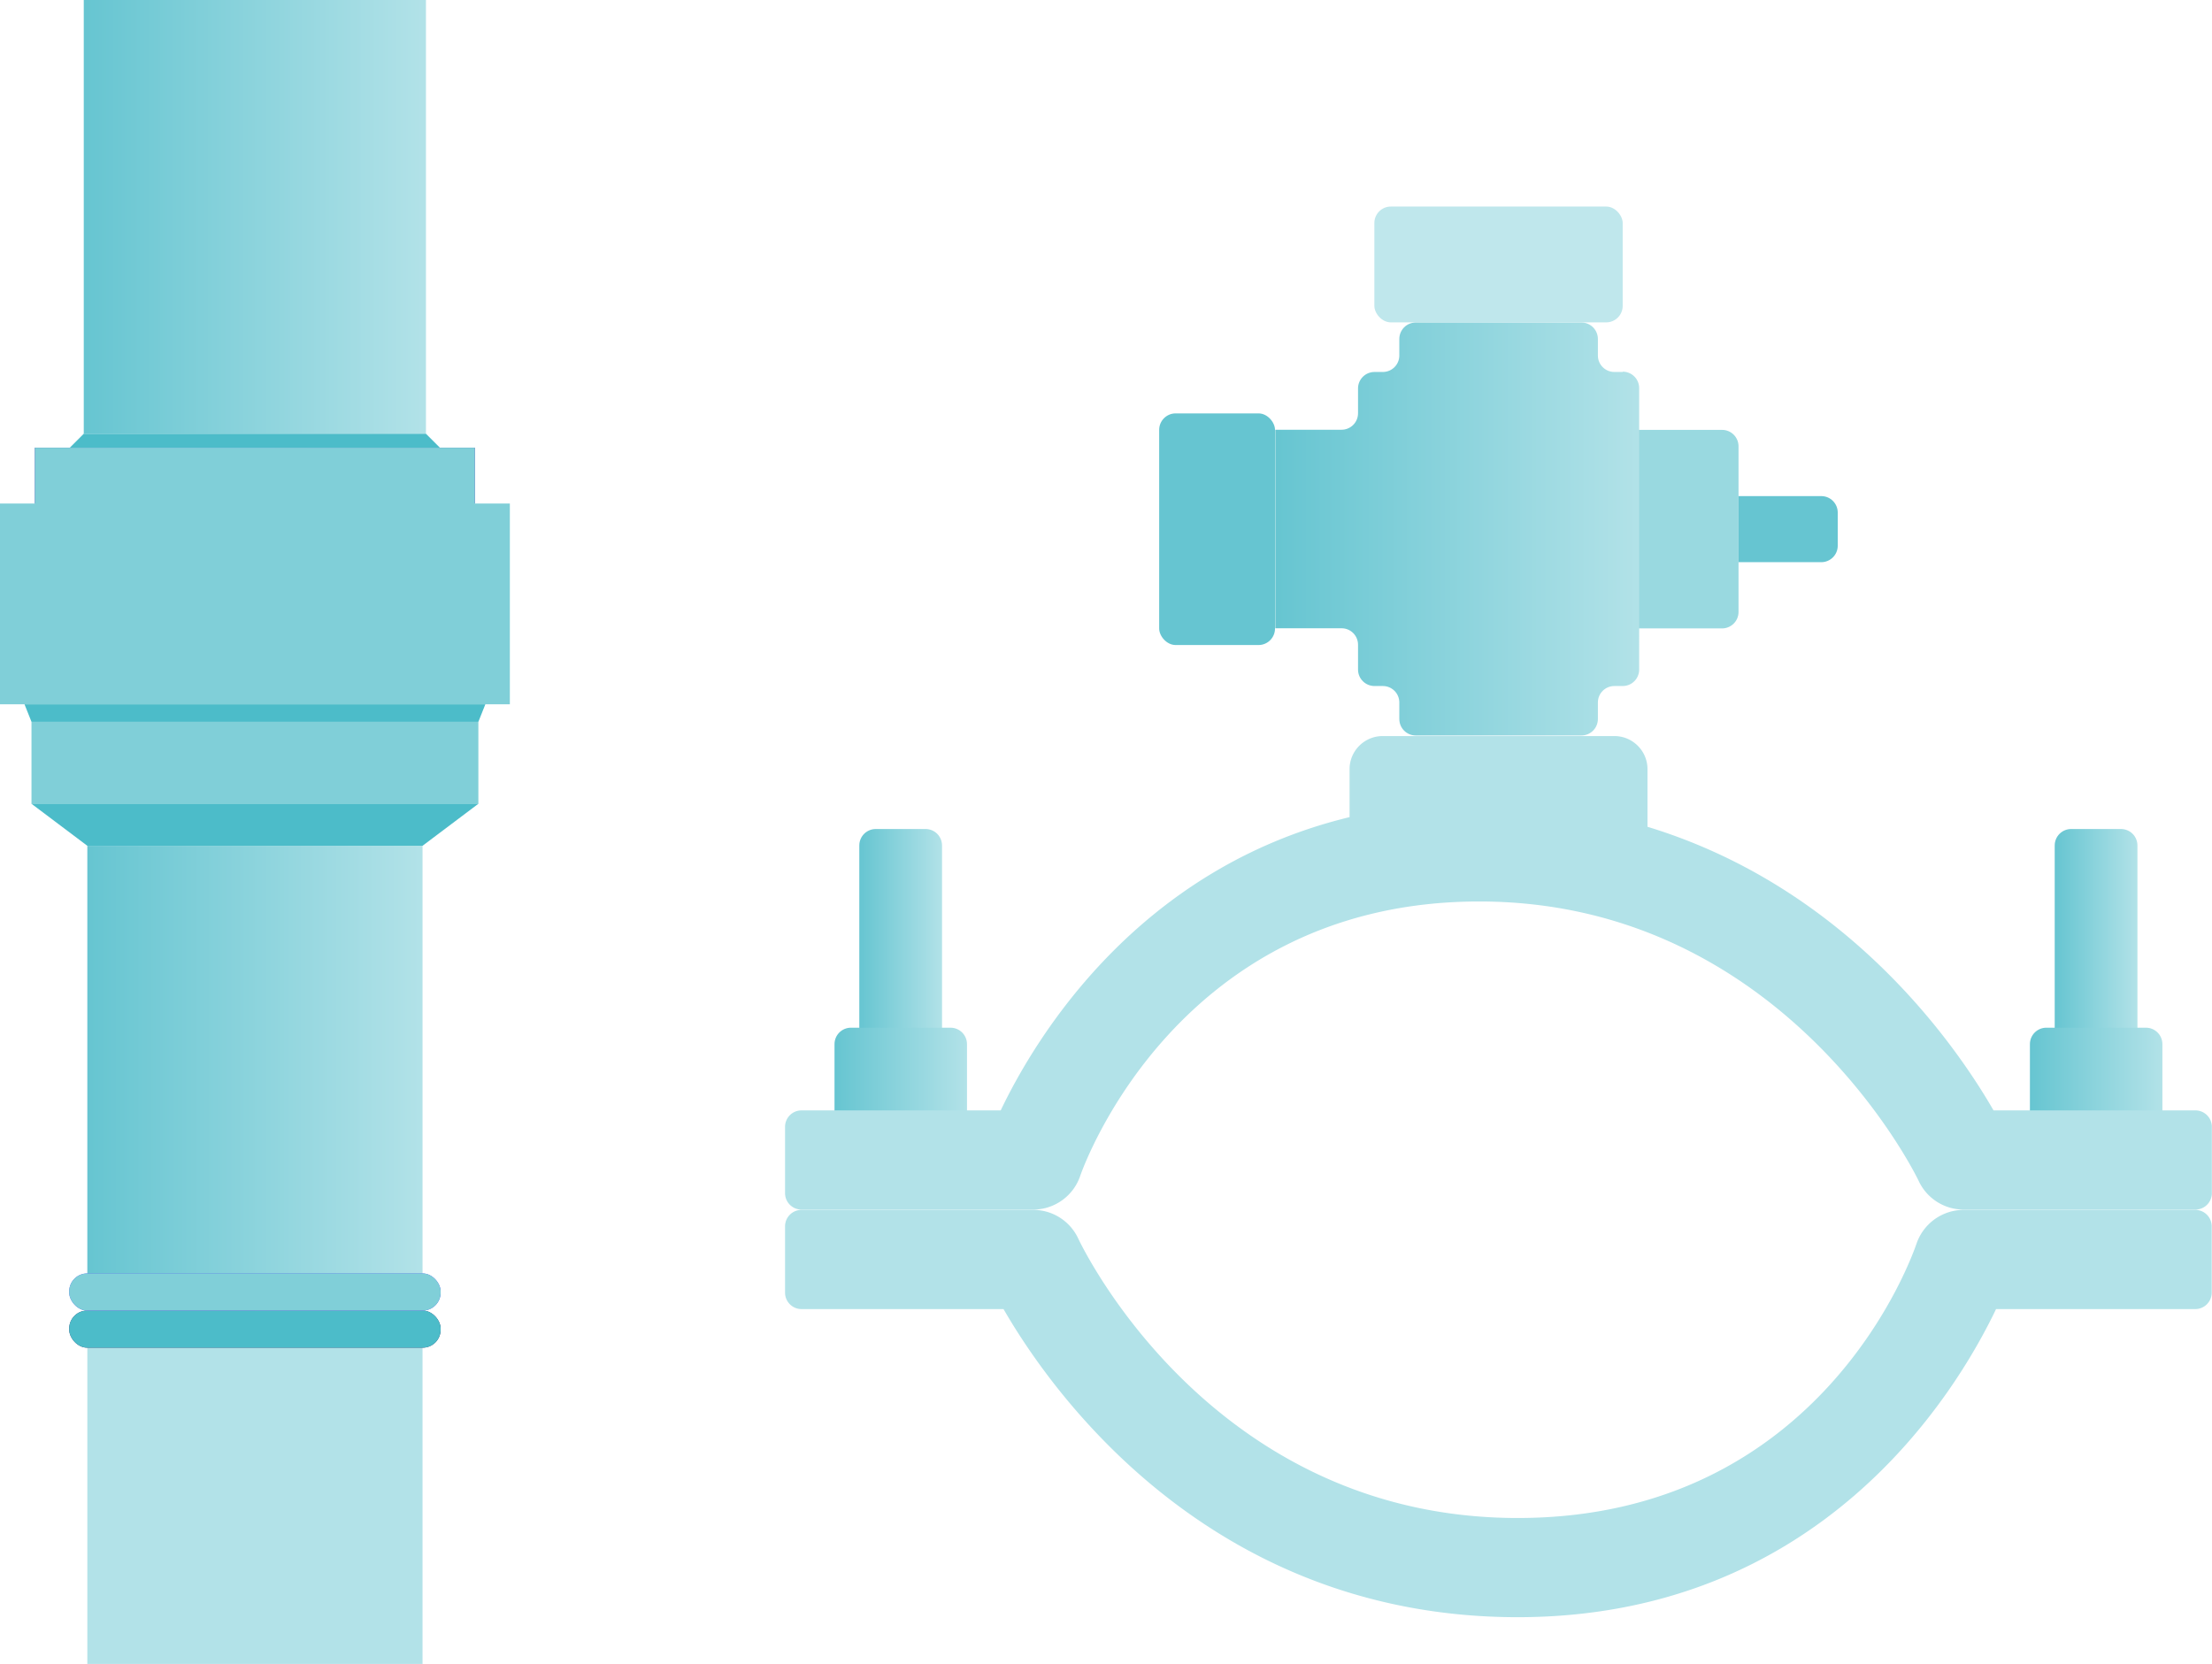 <svg xmlns="http://www.w3.org/2000/svg" xmlns:xlink="http://www.w3.org/1999/xlink" viewBox="0 0 148.94 112.06"><defs><linearGradient id="_名称未設定グラデーション_18" x1="5.64" x2="28.68" y1="14.61" y2="14.61" data-name="名称未設定グラデーション 18" gradientUnits="userSpaceOnUse"><stop offset="0" stop-color="#66c5d1"/><stop offset="1" stop-color="#b2e2e8"/></linearGradient><linearGradient id="_名称未設定グラデーション_6" x1="2.35" x2="31.98" y1="32.03" y2="32.03" data-name="名称未設定グラデーション 6" gradientUnits="userSpaceOnUse"><stop offset="0" stop-color="#3034a9"/><stop offset=".3" stop-color="#4a56ef"/><stop offset="1" stop-color="#3034a9"/></linearGradient><linearGradient xlink:href="#_名称未設定グラデーション_18" id="_名称未設定グラデーション_18-2" x1="5.88" x2="28.45" y1="72.61" y2="72.61" data-name="名称未設定グラデーション 18"/><linearGradient xlink:href="#_名称未設定グラデーション_18" id="_名称未設定グラデーション_18-3" x1="57.87" x2="63.44" y1="66.98" y2="66.98" data-name="名称未設定グラデーション 18"/><linearGradient xlink:href="#_名称未設定グラデーション_18" id="_名称未設定グラデーション_18-4" x1="138.35" x2="143.93" y1="66.98" y2="66.98" data-name="名称未設定グラデーション 18"/><linearGradient xlink:href="#_名称未設定グラデーション_18" id="_名称未設定グラデーション_18-5" x1="56.2" x2="65.11" y1="73.67" y2="73.67" data-name="名称未設定グラデーション 18"/><linearGradient xlink:href="#_名称未設定グラデーション_18" id="_名称未設定グラデーション_18-6" x1="136.68" x2="145.6" y1="73.67" y2="73.67" data-name="名称未設定グラデーション 18"/><linearGradient xlink:href="#_名称未設定グラデーション_18" id="_名称未設定グラデーション_18-7" x1="85.85" x2="110.37" y1="35.64" y2="35.64" data-name="名称未設定グラデーション 18"/><style>.cls-1{fill:#66c5d1}.cls-2{fill:#b2e2e8}.cls-13{fill:#4cbcc9}.cls-16{fill:#80cfd8}</style></defs><g id="_レイヤー_1" data-name="レイヤー_1"><path d="M5.64 0h23.04v29.21H5.64z" style="fill:url(#_名称未設定グラデーション_18)"/><path d="M29.62 30.15H4.7l.94-.94h23.04z" class="cls-13"/><path d="M2.35 30.15h29.62v3.76H2.35z" style="fill:url(#_名称未設定グラデーション_6)"/><path d="M2.35 30.15h29.62v3.76H2.35zM0 33.91h34.33v13.52H0zM2.12 48.61h30.09v5.53H2.12z" class="cls-16"/><path d="M32.21 48.61H2.12l-.47-1.18h31.03z" class="cls-13"/><path d="M5.88 56.96h22.57v31.3H5.88z" style="fill:url(#_名称未設定グラデーション_18-2)"/><path d="M5.88 88.26h22.57v23.8H5.88z" class="cls-2"/><rect width="25.01" height="2.5" x="4.66" y="88.26" rx="1.21" ry="1.21" style="fill:#333169"/><rect width="25.01" height="2.5" x="4.66" y="88.26" class="cls-13" rx="1.21" ry="1.21"/><rect width="25.01" height="2.5" x="4.66" y="85.76" rx="1.21" ry="1.21" style="fill:#4a56ef"/><rect width="25.01" height="2.5" x="4.66" y="85.76" class="cls-16" rx="1.21" ry="1.21"/><path d="M28.45 56.96H5.88l-3.76-2.83h30.09z" class="cls-13"/><path d="M109.26 28.95h6.69c.62 0 1.11.5 1.11 1.11v11.15c0 .62-.5 1.11-1.11 1.11h-6.69z" style="fill:#99d9e0"/><path d="M117.06 33.41h5.57c.62 0 1.11.5 1.11 1.11v2.23c0 .62-.5 1.11-1.11 1.11h-5.57V33.4Z" class="cls-1"/><path d="M58.98 55.83h3.34c.62 0 1.11.5 1.11 1.11v21.18h-5.57V56.94c0-.62.5-1.11 1.11-1.11Z" style="fill:url(#_名称未設定グラデーション_18-3)"/><path d="M139.47 55.83h3.34c.62 0 1.11.5 1.11 1.11v21.18h-5.57V56.94c0-.62.5-1.11 1.11-1.11Z" style="fill:url(#_名称未設定グラデーション_18-4)"/><path d="M57.31 69.21H64c.62 0 1.11.5 1.11 1.11v7.8h-8.92v-7.8c0-.62.5-1.11 1.11-1.11Z" style="fill:url(#_名称未設定グラデーション_18-5)"/><path d="M137.8 69.21h6.69c.62 0 1.11.5 1.11 1.11v7.8h-8.92v-7.8c0-.62.5-1.11 1.11-1.11Z" style="fill:url(#_名称未設定グラデーション_18-6)"/><path d="M147.83 74.78h-13.6c-2.54-4.41-9.87-15.01-23.3-19.1V51.8c0-1.23-1-2.23-2.23-2.23H93.1c-1.23 0-2.23 1-2.23 2.23v3.23c-14.28 3.45-21.15 14.85-23.49 19.75H53.97c-.62 0-1.11.5-1.11 1.11v4.46c0 .62.5 1.11 1.11 1.11h15.6c1.42 0 2.7-.91 3.16-2.26.26-.76 6.65-18.49 26.87-18.49s29.23 18.06 29.59 18.82a3.34 3.34 0 0 0 3.03 1.93h15.6c.62 0 1.11-.5 1.11-1.11v-4.46c0-.62-.5-1.11-1.11-1.11ZM102.2 108.91c-20.77 0-31.45-15.23-34.63-20.75h-13.6c-.62 0-1.11-.5-1.11-1.11v-4.46c0-.62.5-1.11 1.11-1.11h15.6c1.3 0 2.48.75 3.03 1.93.36.76 9.1 18.82 29.59 18.82s26.6-17.74 26.86-18.49a3.36 3.36 0 0 1 3.16-2.26h15.6c.62 0 1.11.5 1.11 1.11v4.46c0 .62-.5 1.11-1.11 1.11H134.4c-2.78 5.81-11.91 20.75-32.22 20.75Z" class="cls-2"/><rect width="16.72" height="7.8" x="92.54" y="13.91" rx="1.11" ry="1.11" style="fill:#bfe7ec"/><path d="M109.26 25.05h-.56c-.62 0-1.11-.5-1.11-1.11v-1.11c0-.62-.5-1.11-1.11-1.11H95.33c-.62 0-1.11.5-1.11 1.11v1.11c0 .62-.5 1.11-1.11 1.11h-.56c-.62 0-1.11.5-1.11 1.11v1.67c0 .62-.5 1.11-1.11 1.11h-4.46v13.37h4.46c.62 0 1.11.5 1.11 1.11v1.67c0 .62.5 1.11 1.11 1.11h.56c.62 0 1.11.5 1.11 1.11v1.11c0 .62.5 1.11 1.11 1.11h11.15c.62 0 1.11-.5 1.11-1.11v-1.11c0-.62.5-1.11 1.11-1.11h.56c.62 0 1.11-.5 1.11-1.11V26.14c0-.62-.5-1.11-1.11-1.11Z" style="fill:url(#_名称未設定グラデーション_18-7)"/><rect width="7.8" height="15.6" x="78.05" y="27.84" class="cls-1" rx="1.11" ry="1.11"/></g></svg>